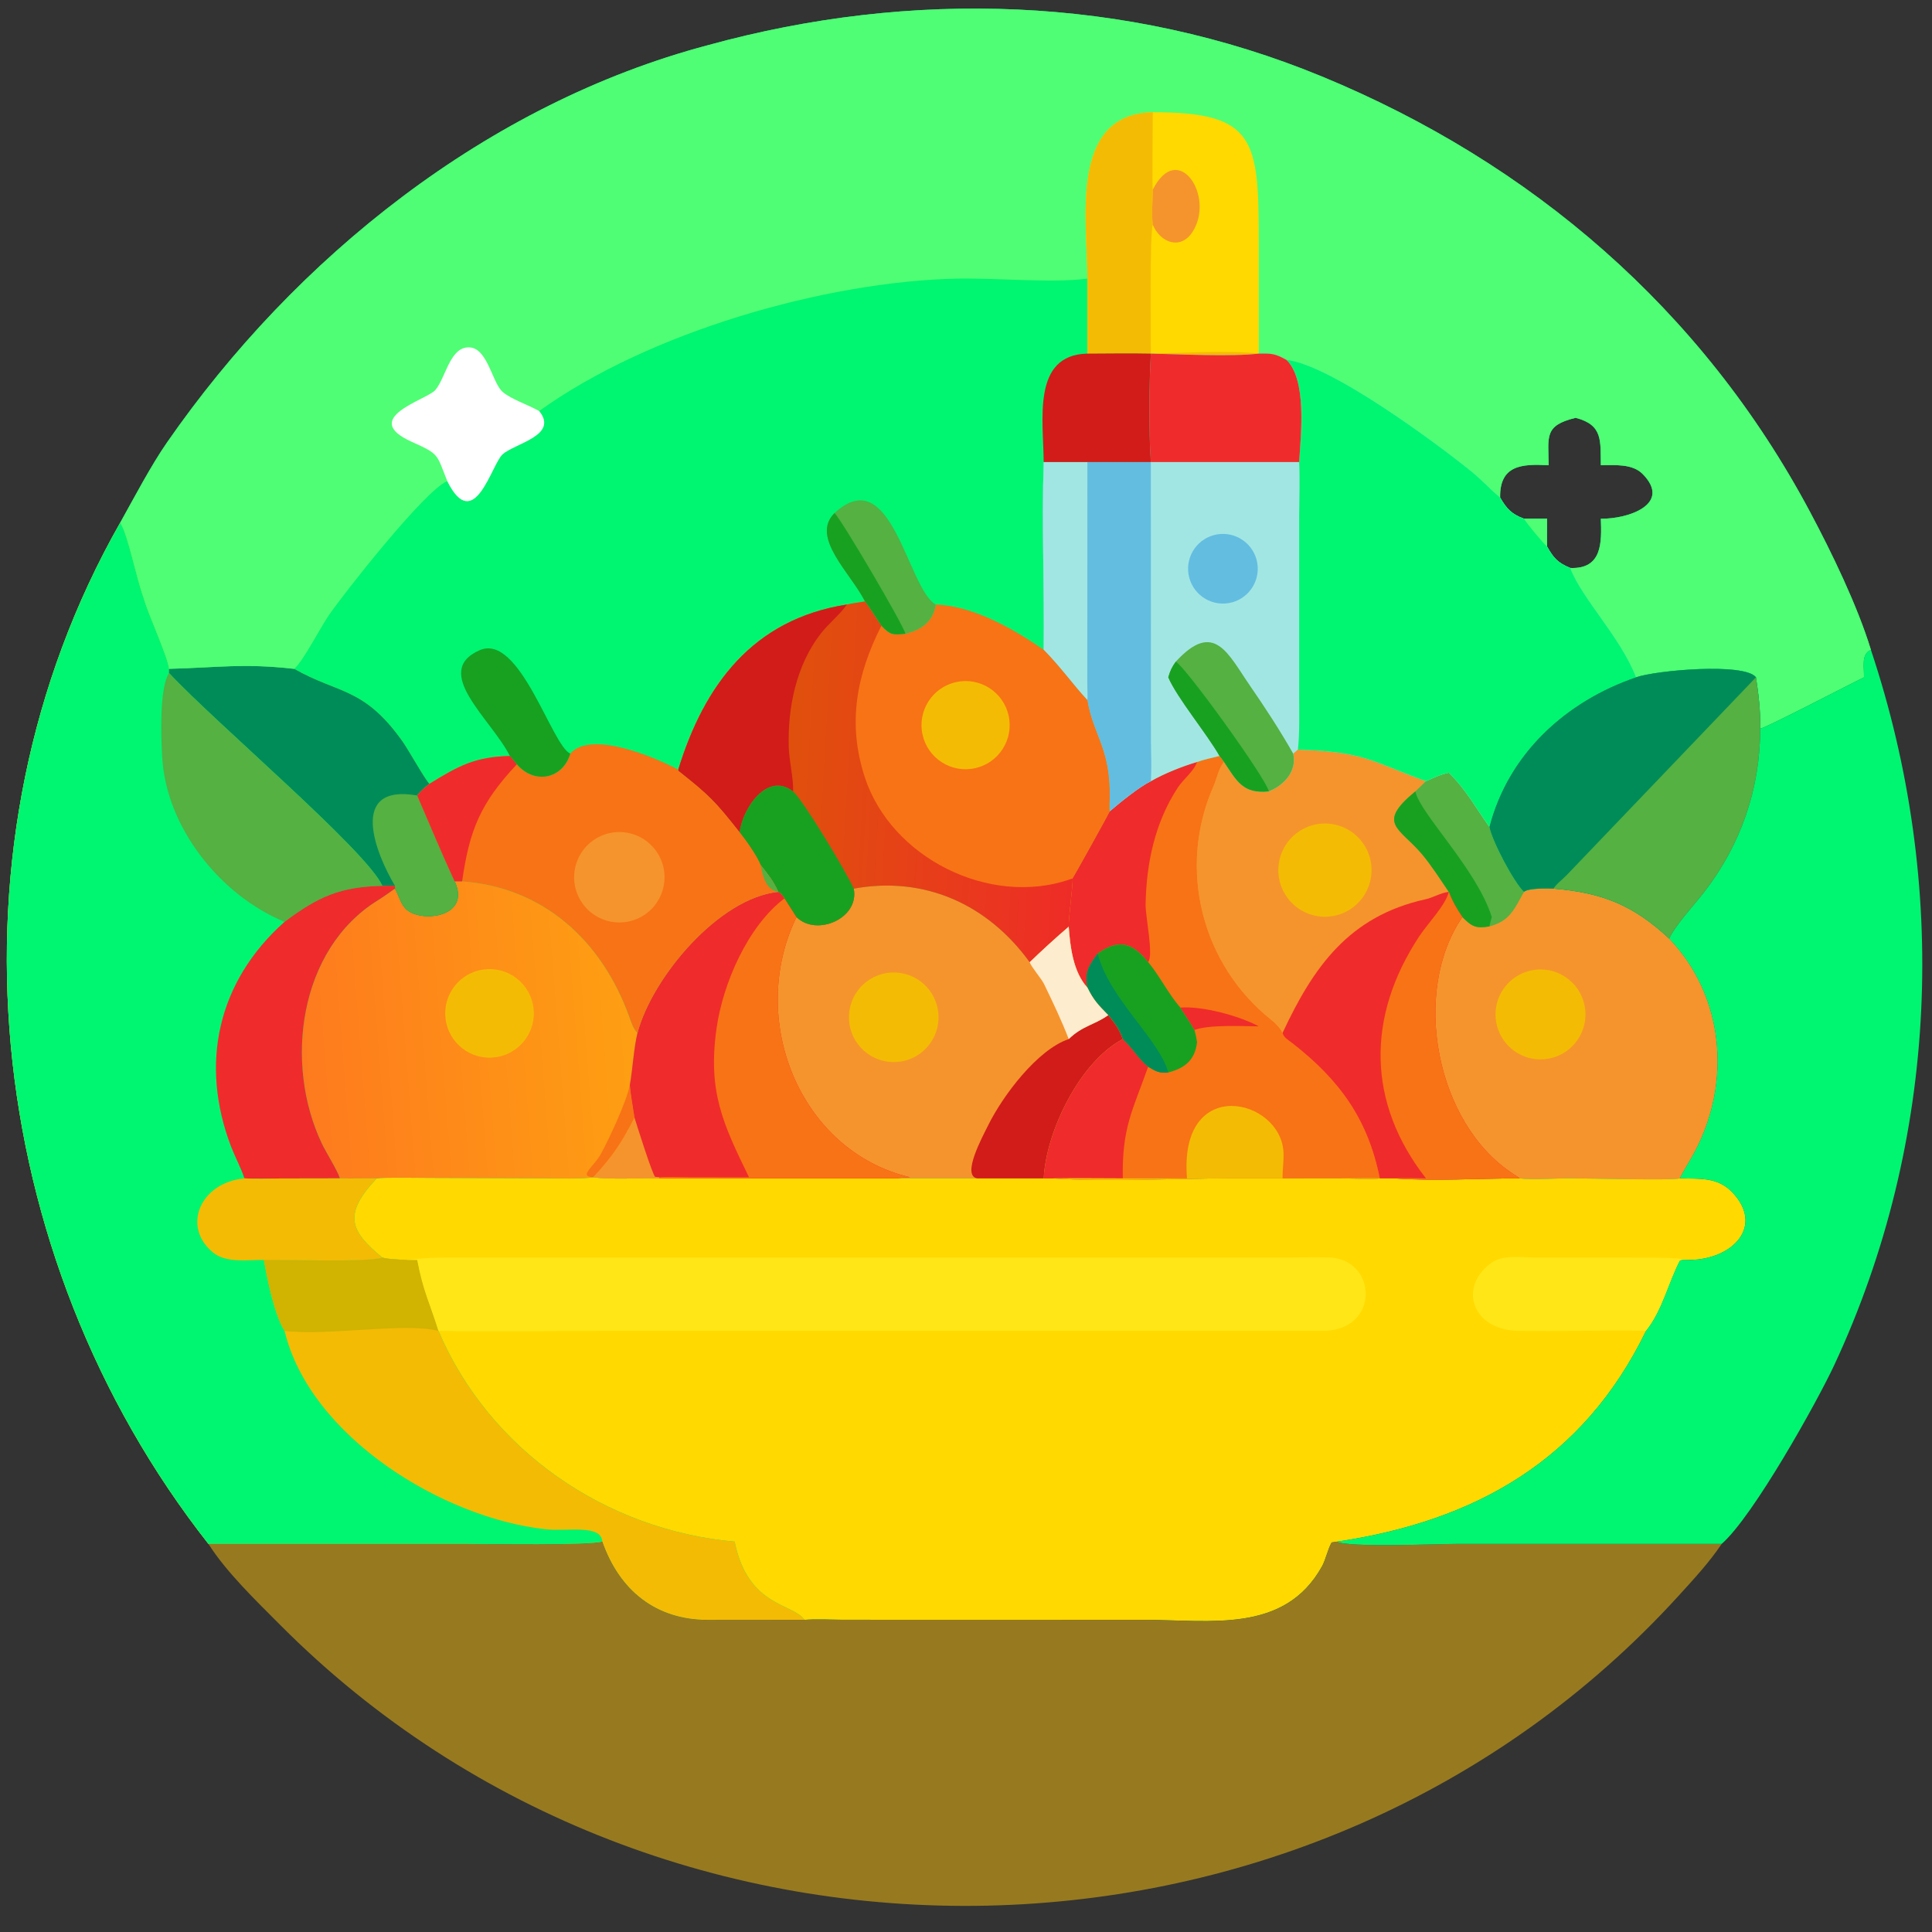 <?xml version="1.0" encoding="utf-8" ?><svg xmlns="http://www.w3.org/2000/svg" xmlns:xlink="http://www.w3.org/1999/xlink" width="1024" height="1024" viewBox="0 0 1024 1024"><rect x="0" y="0" width="1024" height="1024" fill="#333333" stroke="none"/><path fill="#00F571" transform="scale(2 2)" d="M31.855 138.516C35.546 131.899 39.986 123.426 44.212 117.328C78.247 68.215 129.183 27.444 187.634 11.968C241.436 -2.836 298.437 -1.154 350.337 20.273C405.827 43.182 451.087 82.056 479.6 135.518C485.348 146.295 492.236 160.492 495.81 172.206C493.114 173.301 494.033 177.016 493.978 179.492C491.051 180.841 468.132 192.827 466.475 193.085C466.554 188.334 466.061 184.135 465.352 179.492C462.352 175.552 438.879 177.627 433.557 179.492C414.933 185.868 399.709 199.778 394.716 219.158C395.442 222.93 401.194 233.838 403.871 236.353C404.969 235.328 410.083 235.431 411.708 235.493C424.748 236.58 432.837 239.903 442.361 248.738C456.962 264.059 458.838 286.716 449.218 305.053C447.943 307.483 446.373 309.865 445.161 312.28C450.358 312.455 455.164 311.842 459.109 316.015C467.471 324.86 459.434 333.67 447.799 333.898C446.972 333.873 445.833 333.726 445.166 334.1C442.029 340.137 440.558 347.27 436.201 352.702C419.572 386.972 390.926 403.101 354.257 408.554L352.897 408.755C351.854 410.584 351.314 413.347 350.342 415.094C340.403 432.957 320.761 429.284 303.363 429.274L223.361 429.252C220.175 429.237 216.315 429.02 213.229 429.273L187.586 429.297C173.744 429.293 164.134 421.431 159.62 408.554C156.647 409.619 128.893 409.155 123.76 409.155L55.241 409.153C-4.801 332.774 -16.577 223.618 31.855 138.516ZM397.55 131.865C399.261 134.803 400.555 136.25 403.871 137.465C405.919 137.482 407.937 137.493 409.985 137.465C409.967 139.844 409.892 142.47 409.985 144.827C411.714 147.893 412.781 149.122 416.121 150.516C424.694 150.874 424.454 143.659 424.244 137.465C431.494 137.578 443.149 133.588 435.337 125.63C432.587 122.829 427.888 123.269 424.244 123.297C424.104 116.825 424.873 112.606 417.558 110.726C409.124 112.765 410.338 115.698 410.411 123.297C403.402 122.909 397.388 123.188 397.55 131.865Z"/><path fill="#FFD900" transform="scale(2 2)" d="M31.855 138.516C33.883 141.456 36.244 153.672 38.069 158.436C39.077 162.393 44.607 174.268 44.79 177.25C58.049 176.902 64.421 175.736 77.963 177.25C89.625 183.917 96.381 182.045 106.572 196.354C108.149 198.497 112.642 206.65 113.807 207.722C112.472 208.836 111.659 209.456 110.566 210.811C113.887 218.491 116.949 225.921 120.485 233.567L122.463 233.567C144.04 235.127 159.542 249.31 166.8 269.555C167.313 270.986 167.822 272.68 168.939 273.722C167.919 277.852 167.684 283.273 166.901 287.576C167.159 290.312 167.719 293.429 168.142 296.179C168.732 298.044 172.816 311.08 173.611 311.877L174.785 311.983L174.785 312.28L237.616 312.28L259.006 312.28L276.589 312.28L278.919 312.28C293.689 313.311 311.559 312.257 326.565 312.276L355.727 312.283C357.371 312.287 364.586 312.569 365.664 312.28L365.664 312.28L369.63 312.28C379.481 313.076 392.59 312.27 402.768 312.28C406.299 312.783 413.051 312.159 417.165 312.279C420.581 312.264 443.191 312.886 445.161 312.28C450.358 312.455 455.164 311.842 459.109 316.015C467.471 324.86 459.434 333.67 447.799 333.898C446.972 333.873 445.833 333.726 445.166 334.1C442.029 340.137 440.558 347.27 436.201 352.702C419.572 386.972 390.926 403.101 354.257 408.554L352.897 408.755C351.854 410.584 351.314 413.347 350.342 415.094C340.403 432.957 320.761 429.284 303.363 429.274L223.361 429.252C220.175 429.237 216.315 429.02 213.229 429.273L187.586 429.297C173.744 429.293 164.134 421.431 159.62 408.554C156.647 409.619 128.893 409.155 123.76 409.155L55.241 409.153C-4.801 332.774 -16.577 223.618 31.855 138.516Z"/><path fill="#00F571" transform="scale(2 2)" d="M31.855 138.516C33.883 141.456 36.244 153.672 38.069 158.436C39.077 162.393 44.607 174.268 44.79 177.25C58.049 176.902 64.421 175.736 77.963 177.25C89.625 183.917 96.381 182.045 106.572 196.354C108.149 198.497 112.642 206.65 113.807 207.722C112.472 208.836 111.659 209.456 110.566 210.811C113.887 218.491 116.949 225.921 120.485 233.567L122.463 233.567C144.04 235.127 159.542 249.31 166.8 269.555C167.313 270.986 167.822 272.68 168.939 273.722C167.919 277.852 167.684 283.273 166.901 287.576C167.159 290.312 167.719 293.429 168.142 296.179C168.732 298.044 172.816 311.08 173.611 311.877L174.785 311.983L174.785 312.28C170.068 312.136 161.523 312.659 157.184 311.983L157.184 311.983C155.344 312.448 147.205 312.274 144.927 312.273L113.364 312.156C110.646 312.155 102.158 311.975 99.832 312.28C90.883 321.815 92.665 326.14 101.319 333.276C102.897 333.736 105.746 333.796 107.477 333.898L110.566 333.898C112.149 342.245 113.85 345.172 116.197 352.702C129.706 384.399 160.605 405.506 194.688 408.554C198.209 425.868 209.962 424.781 213.229 429.273L187.586 429.297C173.744 429.293 164.134 421.431 159.62 408.554C156.647 409.619 128.893 409.155 123.76 409.155L55.241 409.153C-4.801 332.774 -16.577 223.618 31.855 138.516Z"/><defs><linearGradient id="gradient_0" gradientUnits="userSpaceOnUse" x1="167.995" y1="270.449" x2="79.94" y2="277.261"><stop offset="0" stop-color="#FE9F12"/><stop offset="1" stop-color="#FE7A1E"/></linearGradient></defs><path fill="url(#gradient_0)" transform="scale(2 2)" d="M120.485 233.567L122.463 233.567C144.04 235.127 159.542 249.31 166.8 269.555C167.313 270.986 167.822 272.68 168.939 273.722C167.919 277.852 167.684 283.273 166.901 287.576C167.159 290.312 167.719 293.429 168.142 296.179C168.732 298.044 172.816 311.08 173.611 311.877L174.785 311.983L174.785 312.28C170.068 312.136 161.523 312.659 157.184 311.983L157.184 311.983C155.344 312.448 147.205 312.274 144.927 312.273L113.364 312.156C110.646 312.155 102.158 311.975 99.832 312.28C96.54 312.256 93.461 312.345 90.078 312.28C89.448 310.204 86.4 305.389 85.268 303.004C75.266 281.917 79.11 251.57 100.178 238.559C101.671 237.637 103.212 236.493 104.673 235.493C105.709 237.265 106.198 239.808 107.905 241.187C112.111 244.584 124.864 242.932 120.485 233.567Z"/><path fill="#F5942C" transform="scale(2 2)" d="M157.184 311.983C162.52 306.236 164.634 302.944 168.142 296.179C168.732 298.044 172.816 311.08 173.611 311.877L174.785 311.983L174.785 312.28C170.068 312.136 161.523 312.659 157.184 311.983Z"/><path fill="#F87315" transform="scale(2 2)" d="M157.184 311.983C153.126 311.776 157.41 309.177 159.246 305.797C161.53 301.591 166.02 291.947 166.901 287.576C167.159 290.312 167.719 293.429 168.142 296.179C164.634 302.944 162.52 306.236 157.184 311.983L157.184 311.983Z"/><path fill="#F4BB04" transform="scale(2 2)" d="M129.471 256.814C135.927 256.672 141.287 261.771 141.467 268.227C141.647 274.683 136.58 280.072 130.125 280.29C123.616 280.51 118.171 275.391 117.99 268.881C117.808 262.371 122.96 256.957 129.471 256.814Z"/><path fill="#F4BB04" transform="scale(2 2)" d="M69.944 333.898C75.38 333.743 97.082 334.599 101.319 333.276C102.897 333.736 105.746 333.796 107.477 333.898L110.566 333.898C112.149 342.245 113.85 345.172 116.197 352.702C129.706 384.399 160.605 405.506 194.688 408.554C198.209 425.868 209.962 424.781 213.229 429.273L187.586 429.297C173.744 429.293 164.134 421.431 159.62 408.554C159.323 403.878 150.342 405.9 144.628 405.278C117.34 402.308 82.194 380.765 75.411 352.702C72.767 348.473 70.806 338.981 69.944 333.898Z"/><path fill="#D1B302" transform="scale(2 2)" d="M69.944 333.898C75.38 333.743 97.082 334.599 101.319 333.276C102.897 333.736 105.746 333.796 107.477 333.898L110.566 333.898C112.149 342.245 113.85 345.172 116.197 352.702C107.049 350.404 86.484 354.157 75.411 352.702C72.767 348.473 70.806 338.981 69.944 333.898Z"/><path fill="#008C58" transform="scale(2 2)" d="M44.79 177.25C58.049 176.902 64.421 175.736 77.963 177.25C89.625 183.917 96.381 182.045 106.572 196.354C108.149 198.497 112.642 206.65 113.807 207.722C112.472 208.836 111.659 209.456 110.566 210.811C113.887 218.491 116.949 225.921 120.485 233.567C124.864 242.932 112.111 244.584 107.905 241.187C106.198 239.808 105.709 237.265 104.673 235.493L104.673 234.751C103.556 234.676 102.44 234.727 101.319 234.751C97.175 225.447 57.142 191.633 44.79 178.355L44.79 177.25Z"/><path fill="#54B142" transform="scale(2 2)" d="M104.673 234.751C99.518 226.148 92.169 207.609 110.566 210.811C113.887 218.491 116.949 225.921 120.485 233.567C124.864 242.932 112.111 244.584 107.905 241.187C106.198 239.808 105.709 237.265 104.673 235.493L104.673 234.751Z"/><path fill="#54B142" transform="scale(2 2)" d="M44.79 178.355C57.142 191.633 97.175 225.447 101.319 234.751C90.199 235.042 84.498 237.495 75.411 244.297C58.358 237.269 44.02 219.247 42.986 200.663C42.697 195.458 42.17 182.567 44.79 178.355Z"/><path fill="#F02B2B" transform="scale(2 2)" d="M101.319 234.751C102.44 234.727 103.556 234.676 104.673 234.751L104.673 235.493C103.212 236.493 101.671 237.637 100.178 238.559C79.11 251.57 75.266 281.917 85.268 303.004C86.4 305.389 89.448 310.204 90.078 312.28L74.351 312.309C71.51 312.325 67.542 312.466 64.777 312.28C64.06 309.946 62.22 306.406 61.272 303.934C52.866 282.027 57.601 260.134 75.411 244.297C84.498 237.495 90.199 235.042 101.319 234.751Z"/><path fill="#F4BB04" transform="scale(2 2)" d="M64.777 312.28C67.542 312.466 71.51 312.325 74.351 312.309L90.078 312.28C93.461 312.345 96.54 312.256 99.832 312.28C90.883 321.815 92.665 326.14 101.319 333.276C97.082 334.599 75.38 333.743 69.944 333.898C65.617 333.848 59.955 334.819 56.43 331.909C48.009 324.956 53.216 313.326 64.777 312.28Z"/><path fill="#FFE616" transform="scale(2 2)" d="M107.477 333.898C114.29 333.091 118.896 333.262 125.772 333.263L337.888 333.269C342.6 333.265 347.4 333.135 352.092 333.225C364.775 333.467 365.98 352.103 351.136 352.698L161.555 352.702C146.672 352.703 131.028 352.953 116.197 352.702C113.85 345.172 112.149 342.245 110.566 333.898L107.477 333.898Z"/><path fill="#FFE616" transform="scale(2 2)" d="M436.201 352.702C424.809 352.409 413.251 352.946 401.842 352.685C389.726 352.094 386.563 340.755 395.325 334.595C398.432 332.41 403.445 333.269 406.995 333.246L434.001 333.273C437.716 333.274 444.227 333.219 447.799 333.898C446.972 333.873 445.833 333.726 445.166 334.1C442.029 340.137 440.558 347.27 436.201 352.702Z"/><path fill="#4FFE74" transform="scale(2 2)" d="M31.855 138.516C35.546 131.899 39.986 123.426 44.212 117.328C78.247 68.215 129.183 27.444 187.634 11.968C241.436 -2.836 298.437 -1.154 350.337 20.273C405.827 43.182 451.087 82.056 479.6 135.518C485.348 146.295 492.236 160.492 495.81 172.206C493.114 173.301 494.033 177.016 493.978 179.492C491.051 180.841 468.132 192.827 466.475 193.085C466.554 188.334 466.061 184.135 465.352 179.492C462.352 175.552 438.879 177.627 433.557 179.492C429.54 168.951 419.064 158.49 416.121 150.516C424.694 150.874 424.454 143.659 424.244 137.465C431.494 137.578 443.149 133.588 435.337 125.63C432.587 122.829 427.888 123.269 424.244 123.297C424.104 116.825 424.873 112.606 417.558 110.726C409.124 112.765 410.338 115.698 410.411 123.297C403.402 122.909 397.388 123.188 397.55 131.865C395.484 130.224 392.685 127.197 390.072 125.07C381.157 117.811 352.621 96.597 340.942 95.383C337.826 93.667 337.023 93.653 333.586 93.712C326.282 94.573 312.559 93.87 304.984 93.712C299.472 93.593 293.702 93.695 288.172 93.712L288.172 73.828C279 75.093 263.675 73.608 253.539 73.835C218.564 74.617 171.908 88.039 142.88 108.927C148.117 115.397 136.489 117.47 133.202 120.388C130.241 123.016 125.675 141.79 118.533 127.507C112.65 129.818 90.958 157.48 87.141 163.05C84.794 166.475 80.355 175.228 77.963 177.25C64.421 175.736 58.049 176.902 44.79 177.25C44.607 174.268 39.077 162.393 38.069 158.436C36.244 153.672 33.883 141.456 31.855 138.516Z"/><path fill="#FFD900" transform="scale(2 2)" d="M305.502 29.74C332.684 29.72 333.588 36.934 333.586 63.978L333.586 93.712C326.282 94.573 312.559 93.87 304.984 93.712C299.472 93.593 293.702 93.695 288.172 93.712L288.172 73.828C288.171 58.465 283.164 30.24 305.502 29.74Z"/><path fill="#F4BB04" transform="scale(2 2)" d="M288.172 73.828C288.171 58.465 283.164 30.24 305.502 29.74C305.501 31.599 305.296 49.807 305.502 50.266C305.518 53.744 305.103 55.911 305.502 59.562C304.672 61.818 304.979 89.3 304.984 93.712C312.637 93.574 326.405 92.79 333.586 93.712C326.282 94.573 312.559 93.87 304.984 93.712C299.472 93.593 293.702 93.695 288.172 93.712L288.172 73.828Z"/><path fill="#F5942C" transform="scale(2 2)" d="M305.502 50.266C312.211 37.008 322.081 52.058 316.048 61.43C312.873 66.361 307.503 64.329 305.502 59.562C305.103 55.911 305.518 53.744 305.502 50.266Z"/><path fill="white" transform="scale(2 2)" d="M118.533 127.507C115.631 120.216 116.48 120.405 109.094 117.076C95.109 110.773 113.134 105.956 115.352 103.377C117.984 100.317 119.063 92.902 123.416 92.119C129.158 91.087 130.231 101.376 133.27 103.913C135.627 105.881 139.957 107.253 142.88 108.927C148.117 115.397 136.489 117.47 133.202 120.388C130.241 123.016 125.675 141.79 118.533 127.507Z"/><path fill="#F5942C" transform="scale(2 2)" d="M343.956 198.656C361.667 199.181 363.582 201.845 377.897 207.03C380.28 205.988 381.381 205.368 383.94 204.775C388.518 209.221 390.993 213.961 394.716 219.158C395.442 222.93 401.194 233.838 403.871 236.353C404.969 235.328 410.083 235.431 411.708 235.493C424.748 236.58 432.837 239.903 442.361 248.738C456.962 264.059 458.838 286.716 449.218 305.053C447.943 307.483 446.373 309.865 445.161 312.28C443.191 312.886 420.581 312.264 417.165 312.279C413.051 312.159 406.299 312.783 402.768 312.28C392.59 312.27 379.481 313.076 369.63 312.28L365.664 312.28L365.664 312.28C364.586 312.569 357.371 312.287 355.727 312.283L326.565 312.276C311.559 312.257 293.689 313.311 278.919 312.28L276.589 312.28C277.247 299.48 286.402 281.198 297.549 275.368C296.407 272.466 295.66 271.504 293.694 269.029C291.045 266.297 289.832 265.127 288.172 261.722C284.398 257.608 283.587 250.857 283.22 245.503C283.126 243.428 284.489 233.444 284.213 232.814C284.758 231.993 293.72 215.869 294.099 214.997C296.845 212.642 301.947 208.5 304.984 207.03C308.591 204.967 313.234 203.12 317.234 201.927C319.103 201.283 321.254 200.813 323.192 200.341C323.584 200.853 324.024 201.397 324.383 201.927C327.801 207.012 329.374 210.434 336.264 209.723C340.306 208.102 343.768 204.335 342.713 199.725L343.956 198.656Z"/><path fill="#F87315" transform="scale(2 2)" d="M323.192 200.341C323.584 200.853 324.024 201.397 324.383 201.927C322.922 203.646 322.482 206.334 321.596 208.343C312.005 230.091 318.368 255.565 337.004 270.354C338.043 271.179 339.327 272.512 339.896 273.722C340.161 274.971 341.459 275.656 342.438 276.418C355.113 286.286 362.536 296.677 365.664 312.28L365.664 312.28C364.586 312.569 357.371 312.287 355.727 312.283L326.565 312.276C311.559 312.257 293.689 313.311 278.919 312.28L276.589 312.28C277.247 299.48 286.402 281.198 297.549 275.368C296.407 272.466 295.66 271.504 293.694 269.029C291.045 266.297 289.832 265.127 288.172 261.722C284.398 257.608 283.587 250.857 283.22 245.503C283.126 243.428 284.489 233.444 284.213 232.814C284.758 231.993 293.72 215.869 294.099 214.997C296.845 212.642 301.947 208.5 304.984 207.03C308.591 204.967 313.234 203.12 317.234 201.927C319.103 201.283 321.254 200.813 323.192 200.341Z"/><path fill="#F02B2B" transform="scale(2 2)" d="M304.984 207.03C308.591 204.967 313.234 203.12 317.234 201.927C316.414 204.381 313.594 206.488 312.138 208.707C306.053 217.976 303.785 228.782 303.597 239.747C303.532 242.697 305.779 253.292 304.263 254.955C300.174 249.779 296.417 248.721 290.903 252.67C288.531 255.929 287.401 257.581 288.172 261.722C284.398 257.608 283.587 250.857 283.22 245.503C283.126 243.428 284.489 233.444 284.213 232.814C284.758 231.993 293.72 215.869 294.099 214.997C296.845 212.642 301.947 208.5 304.984 207.03Z"/><path fill="#F02B2B" transform="scale(2 2)" d="M297.549 275.368C300.271 277.863 301.54 280.437 304.263 282.695L304.168 282.973C300.192 294.221 297.301 298.8 297.549 312.28C291.383 312.266 285.074 312.193 278.919 312.28L276.589 312.28C277.247 299.48 286.402 281.198 297.549 275.368Z"/><path fill="#18A121" transform="scale(2 2)" d="M290.903 252.67C296.417 248.721 300.174 249.779 304.263 254.955C307.374 258.65 309.469 263.196 312.811 267.019C314.041 268.904 315.472 270.992 316.548 272.944C316.871 274.155 317.042 274.915 317.234 276.151C316.722 280.807 314.113 283.057 309.605 284.214C307.168 284.474 306.283 283.882 304.263 282.695C301.54 280.437 300.271 277.863 297.549 275.368C296.407 272.466 295.66 271.504 293.694 269.029C291.045 266.297 289.832 265.127 288.172 261.722C287.401 257.581 288.531 255.929 290.903 252.67Z"/><path fill="#008C58" transform="scale(2 2)" d="M290.903 252.67C293.864 264.576 307.215 275.39 309.605 284.214C307.168 284.474 306.283 283.882 304.263 282.695C301.54 280.437 300.271 277.863 297.549 275.368C296.407 272.466 295.66 271.504 293.694 269.029C291.045 266.297 289.832 265.127 288.172 261.722C287.401 257.581 288.531 255.929 290.903 252.67Z"/><path fill="#F4BB04" transform="scale(2 2)" d="M314.568 312.28C312.292 284.672 339.583 290.97 340.146 305.499C340.234 307.783 339.859 309.988 339.896 312.28L357.728 312.255C359.297 312.253 364.376 312.12 365.664 312.28C364.586 312.569 357.371 312.287 355.727 312.283L326.565 312.276C311.559 312.257 293.689 313.311 278.919 312.28C285.074 312.193 291.383 312.266 297.549 312.28L314.568 312.28Z"/><path fill="#F02B2B" transform="scale(2 2)" d="M312.811 267.019C318.666 266.571 328.383 269.194 333.586 271.993C329.155 271.962 320.464 271.499 316.548 272.944C315.472 270.992 314.041 268.904 312.811 267.019Z"/><path fill="#F5942C" transform="scale(2 2)" d="M343.956 198.656C361.667 199.181 363.582 201.845 377.897 207.03C380.28 205.988 381.381 205.368 383.94 204.775C388.518 209.221 390.993 213.961 394.716 219.158C395.442 222.93 401.194 233.838 403.871 236.353C401.36 240.821 400.164 244.107 394.716 245.503C391.161 246.137 390.039 245.549 387.541 243.032C386.025 240.846 384.897 238.835 383.94 236.353C381.745 236.608 379.84 237.864 377.83 238.306C357.373 242.809 348 256.399 339.896 273.722C339.327 272.512 338.043 271.179 337.004 270.354C318.368 255.565 312.005 230.091 321.596 208.343C322.482 206.334 322.922 203.646 324.383 201.927C327.801 207.012 329.374 210.434 336.264 209.723C340.306 208.102 343.768 204.335 342.713 199.725L343.956 198.656Z"/><path fill="#54B142" transform="scale(2 2)" d="M383.94 204.775C388.518 209.221 390.993 213.961 394.716 219.158C395.442 222.93 401.194 233.838 403.871 236.353C401.36 240.821 400.164 244.107 394.716 245.503C391.161 246.137 390.039 245.549 387.541 243.032C386.025 240.846 384.897 238.835 383.94 236.353C381.755 233.105 379.389 229.437 376.906 226.439C370.861 219.281 364.627 218.34 375.084 209.723L377.897 207.03C380.28 205.988 381.381 205.368 383.94 204.775Z"/><path fill="#18A121" transform="scale(2 2)" d="M383.94 236.353C381.755 233.105 379.389 229.437 376.906 226.439C370.861 219.281 364.627 218.34 375.084 209.723C376.242 215.531 391.402 230.368 395.337 243.032C395.133 243.792 394.845 244.749 394.716 245.503C391.161 246.137 390.039 245.549 387.541 243.032C386.025 240.846 384.897 238.835 383.94 236.353Z"/><path fill="#F4BB04" transform="scale(2 2)" d="M349.077 218.407C355.816 217.276 362.193 221.828 363.313 228.569C364.433 235.309 359.87 241.679 353.127 242.787C346.401 243.892 340.051 239.343 338.934 232.619C337.817 225.895 342.355 219.536 349.077 218.407Z"/><path fill="#F02B2B" transform="scale(2 2)" d="M339.896 273.722C348 256.399 357.373 242.809 377.83 238.306C379.84 237.864 381.745 236.608 383.94 236.353C384.897 238.835 386.025 240.846 387.541 243.032C373.956 262.793 380.44 297.786 401.061 311.126C401.614 311.483 402.249 311.887 402.768 312.28C392.59 312.27 379.481 313.076 369.63 312.28L365.664 312.28C362.536 296.677 355.113 286.286 342.438 276.418C341.459 275.656 340.161 274.971 339.896 273.722Z"/><path fill="#F87315" transform="scale(2 2)" d="M383.94 236.353C384.897 238.835 386.025 240.846 387.541 243.032C373.956 262.793 380.44 297.786 401.061 311.126C401.614 311.483 402.249 311.887 402.768 312.28C392.59 312.27 379.481 313.076 369.63 312.28C371.816 312.088 375.594 312.249 377.897 312.28C362.297 292.325 362.026 269.453 376.156 248.068C378.302 244.82 383.123 239.856 383.94 236.353Z"/><path fill="#F4BB04" transform="scale(2 2)" d="M407.105 256.969C413.609 256.341 419.407 261.068 420.101 267.566C420.795 274.064 416.127 279.909 409.636 280.67C405.378 281.168 401.181 279.342 398.643 275.886C396.106 272.431 395.62 267.879 397.37 263.966C399.121 260.053 402.838 257.381 407.105 256.969Z"/><path fill="#A2E6E3" transform="scale(2 2)" d="M333.586 93.712C337.023 93.653 337.826 93.667 340.942 95.383C352.621 96.597 381.157 117.811 390.072 125.07C392.685 127.197 395.484 130.224 397.55 131.865C399.261 134.803 400.555 136.25 403.871 137.465C405.919 137.482 407.937 137.493 409.985 137.465C409.967 139.844 409.892 142.47 409.985 144.827C411.714 147.893 412.781 149.122 416.121 150.516C419.064 158.49 429.54 168.951 433.557 179.492C414.933 185.868 399.709 199.778 394.716 219.158C390.993 213.961 388.518 209.221 383.94 204.775C381.381 205.368 380.28 205.988 377.897 207.03C363.582 201.845 361.667 199.181 343.956 198.656L342.713 199.725C343.768 204.335 340.306 208.102 336.264 209.723C329.374 210.434 327.801 207.012 324.383 201.927C324.024 201.397 323.584 200.853 323.192 200.341C321.254 200.813 319.103 201.283 317.234 201.927C313.234 203.12 308.591 204.967 304.984 207.03C301.947 208.5 296.845 212.642 294.099 214.997C293.961 214.303 294.082 212.268 294.096 211.48C294.318 198.192 289.71 194.932 288.172 185.557C283.997 181.011 281.307 177.031 276.589 172.206C276.79 155.646 276.045 138.994 276.589 122.45L288.172 122.45L304.984 122.45C304.405 114.372 304.533 101.573 304.984 93.712C312.559 93.87 326.282 94.573 333.586 93.712Z"/><path fill="#00F571" transform="scale(2 2)" d="M340.942 95.383C352.621 96.597 381.157 117.811 390.072 125.07C392.685 127.197 395.484 130.224 397.55 131.865C399.261 134.803 400.555 136.25 403.871 137.465C405.919 137.482 407.937 137.493 409.985 137.465C409.967 139.844 409.892 142.47 409.985 144.827C411.714 147.893 412.781 149.122 416.121 150.516C419.064 158.49 429.54 168.951 433.557 179.492C414.933 185.868 399.709 199.778 394.716 219.158C390.993 213.961 388.518 209.221 383.94 204.775C381.381 205.368 380.28 205.988 377.897 207.03C363.582 201.845 361.667 199.181 343.956 198.656C344.441 194.641 344.297 188.862 344.297 184.731L344.298 136.625C344.31 132.389 344.523 126.585 344.29 122.45C344.79 114.636 346.311 100.71 340.942 95.383Z"/><path fill="#4FFE74" transform="scale(2 2)" d="M403.871 137.465C405.919 137.482 407.937 137.493 409.985 137.465C409.967 139.844 409.892 142.47 409.985 144.827C409.134 144.215 404.443 138.543 403.871 137.465Z"/><path fill="#63BDE1" transform="scale(2 2)" d="M288.172 122.45L304.984 122.45L305.013 196.377C305.039 199.92 305.223 203.504 304.984 207.03C301.947 208.5 296.845 212.642 294.099 214.997C293.961 214.303 294.082 212.268 294.096 211.48C294.318 198.192 289.71 194.932 288.172 185.557C283.997 181.011 281.307 177.031 276.589 172.206C276.79 155.646 276.045 138.994 276.589 122.45L288.172 122.45Z"/><path fill="#A2E6E3" transform="scale(2 2)" d="M276.589 122.45L288.172 122.45L288.136 180.965C288.128 182.1 288.285 184.698 288.172 185.557C283.997 181.011 281.307 177.031 276.589 172.206C276.79 155.646 276.045 138.994 276.589 122.45Z"/><path fill="#F02B2B" transform="scale(2 2)" d="M333.586 93.712C337.023 93.653 337.826 93.667 340.942 95.383C346.311 100.71 344.79 114.636 344.29 122.45L304.984 122.45C304.405 114.372 304.533 101.573 304.984 93.712C312.559 93.87 326.282 94.573 333.586 93.712Z"/><path fill="#54B142" transform="scale(2 2)" d="M311.592 175.349C321.79 164.255 325.368 173.184 331.344 181.845C335.384 187.698 339.184 193.53 342.713 199.725C343.768 204.335 340.306 208.102 336.264 209.723C329.374 210.434 327.801 207.012 324.383 201.927C324.024 201.397 323.584 200.853 323.192 200.341C319.742 194.297 311.951 184.991 309.605 179.492C310.14 177.673 310.534 176.863 311.592 175.349Z"/><path fill="#18A121" transform="scale(2 2)" d="M311.592 175.349C314.08 176.594 335.365 206.009 336.264 209.723C329.374 210.434 327.801 207.012 324.383 201.927C324.024 201.397 323.584 200.853 323.192 200.341C319.742 194.297 311.951 184.991 309.605 179.492C310.14 177.673 310.534 176.863 311.592 175.349Z"/><path fill="#63BDE1" transform="scale(2 2)" d="M322.541 141.623C327.568 140.769 332.336 144.154 333.188 149.182C334.04 154.21 330.653 158.976 325.625 159.825C320.6 160.674 315.838 157.29 314.986 152.266C314.135 147.241 317.517 142.477 322.541 141.623Z"/><path fill="#F5942C" transform="scale(2 2)" d="M226.244 235.493C245.118 232.062 261.816 239.723 272.853 254.955C275.606 252.238 280.326 247.967 283.22 245.503C283.587 250.857 284.398 257.608 288.172 261.722C289.832 265.127 291.045 266.297 293.694 269.029C295.66 271.504 296.407 272.466 297.549 275.368C286.402 281.198 277.247 299.48 276.589 312.28L259.006 312.28L237.616 312.28L174.785 312.28L174.785 311.983L173.611 311.877C172.816 311.08 168.732 298.044 168.142 296.179C167.719 293.429 167.159 290.312 166.901 287.576C167.684 283.273 167.919 277.852 168.939 273.722C172.86 258.963 190.517 237.932 206.271 236.353C207.193 236.855 207.3 237.165 207.919 238.066L211.082 243.032C216.383 248.287 227.816 243.398 226.244 235.493Z"/><path fill="#F02B2B" transform="scale(2 2)" d="M206.271 236.353C207.193 236.855 207.3 237.165 207.919 238.066L211.082 243.032C197.95 269.978 211.818 305.05 241.158 311.983C240.199 312.045 238.502 312.104 237.616 312.28L174.785 312.28L174.785 311.983L173.611 311.877C172.816 311.08 168.732 298.044 168.142 296.179C167.719 293.429 167.159 290.312 166.901 287.576C167.684 283.273 167.919 277.852 168.939 273.722C172.86 258.963 190.517 237.932 206.271 236.353Z"/><path fill="#F87315" transform="scale(2 2)" d="M207.919 238.066L211.082 243.032C197.95 269.978 211.818 305.05 241.158 311.983C240.199 312.045 238.502 312.104 237.616 312.28L174.785 312.28L174.785 311.983C175.784 311.829 181.161 311.954 182.592 311.962L198.492 311.983C191.607 297.827 187.505 289.312 189.903 272.455C191.567 260.753 198.102 245.46 207.919 238.066Z"/><path fill="#D11C1A" transform="scale(2 2)" d="M293.694 269.029C295.66 271.504 296.407 272.466 297.549 275.368C286.402 281.198 277.247 299.48 276.589 312.28L259.006 312.28C254.682 311.628 260.459 301.089 261.877 298.212C265.683 290.489 274.849 278.191 283.22 275.368C286.9 271.81 289.916 271.694 293.694 269.029Z"/><path fill="#FEECCE" transform="scale(2 2)" d="M283.22 245.503C283.587 250.857 284.398 257.608 288.172 261.722C289.832 265.127 291.045 266.297 293.694 269.029C289.916 271.694 286.9 271.81 283.22 275.368C281.361 270.489 278.977 265.531 276.712 260.834C275.969 259.293 273.437 256.477 272.853 254.955C275.606 252.238 280.326 247.967 283.22 245.503Z"/><path fill="#F4BB04" transform="scale(2 2)" d="M235.104 257.844C241.586 256.88 247.623 261.35 248.594 267.831C249.565 274.312 245.102 280.355 238.623 281.333C232.132 282.313 226.077 277.842 225.105 271.35C224.132 264.858 228.611 258.809 235.104 257.844Z"/><path fill="#F87315" transform="scale(2 2)" d="M229.236 159.393C230.939 161.632 232.039 163.608 233.584 165.798C235.861 168.242 236.565 168.32 239.948 167.949C244.175 166.91 247.286 164.724 247.978 160.213C258.053 160.589 268.588 166.685 276.589 172.206C281.307 177.031 283.997 181.011 288.172 185.557C289.71 194.932 294.318 198.192 294.096 211.48C294.082 212.268 293.961 214.303 294.099 214.997C293.72 215.869 284.758 231.993 284.213 232.814C284.489 233.444 283.126 243.428 283.22 245.503C280.326 247.967 275.606 252.238 272.853 254.955C261.816 239.723 245.118 232.062 226.244 235.493C227.816 243.398 216.383 248.287 211.082 243.032L207.919 238.066C207.3 237.165 207.193 236.855 206.271 236.353C204.845 233.262 203.687 231.914 201.585 229.245C200.446 226.564 197.782 222.836 195.996 220.561C189.453 212.27 188.018 210.816 179.717 204.24L179.75 203.973C186.616 181.59 199.47 164.118 224.444 160.213C225.955 159.887 227.691 159.643 229.236 159.393Z"/><defs><linearGradient id="gradient_1" gradientUnits="userSpaceOnUse" x1="208.685" y1="204.455" x2="285.414" y2="208.856"><stop offset="0" stop-color="#E0500C"/><stop offset="1" stop-color="#EE2C27"/></linearGradient></defs><path fill="url(#gradient_1)" transform="scale(2 2)" d="M229.236 159.393C230.939 161.632 232.039 163.608 233.584 165.798C227.049 178.702 224.478 191.568 229.169 205.945C236.139 227.307 262.137 240.302 283.355 233.109L284.213 232.814C284.489 233.444 283.126 243.428 283.22 245.503C280.326 247.967 275.606 252.238 272.853 254.955C261.816 239.723 245.118 232.062 226.244 235.493C227.816 243.398 216.383 248.287 211.082 243.032L207.919 238.066C207.3 237.165 207.193 236.855 206.271 236.353C204.845 233.262 203.687 231.914 201.585 229.245C200.446 226.564 197.782 222.836 195.996 220.561C189.453 212.27 188.018 210.816 179.717 204.24L179.75 203.973C186.616 181.59 199.47 164.118 224.444 160.213C225.955 159.887 227.691 159.643 229.236 159.393Z"/><path fill="#D11C1A" transform="scale(2 2)" d="M179.75 203.973C186.616 181.59 199.47 164.118 224.444 160.213C222.414 163.062 219.591 165.221 217.5 167.918C210.997 176.306 208.72 187.568 209.027 197.992C209.132 201.671 210.325 206.35 210.173 209.723C203.261 204.363 196.753 214.326 195.996 220.561C189.453 212.27 188.018 210.816 179.717 204.24L179.75 203.973Z"/><path fill="#18A121" transform="scale(2 2)" d="M195.996 220.561C196.753 214.326 203.261 204.363 210.173 209.723C212.945 212.157 224.469 231.388 226.244 235.493C227.816 243.398 216.383 248.287 211.082 243.032L207.919 238.066C207.3 237.165 207.193 236.855 206.271 236.353C204.845 233.262 203.687 231.914 201.585 229.245C200.446 226.564 197.782 222.836 195.996 220.561Z"/><path fill="#F4BB04" transform="scale(2 2)" d="M253.427 180.752C259.725 179.393 265.935 183.391 267.305 189.687C268.676 195.982 264.691 202.199 258.398 203.583C252.087 204.97 245.849 200.971 244.475 194.658C243.1 188.344 247.111 182.114 253.427 180.752Z"/><path fill="#F87315" transform="scale(2 2)" d="M151.125 199.725C156.651 193.374 173.862 200.828 179.75 203.973L179.717 204.24C188.018 210.816 189.453 212.27 195.996 220.561C197.782 222.836 200.446 226.564 201.585 229.245C203.687 231.914 204.845 233.262 206.271 236.353C190.517 237.932 172.86 258.963 168.939 273.722C167.822 272.68 167.313 270.986 166.8 269.555C159.542 249.31 144.04 235.127 122.463 233.567L120.485 233.567C116.949 225.921 113.887 218.491 110.566 210.811C111.659 209.456 112.472 208.836 113.807 207.722C121.652 202.887 125.935 200.579 135.129 200.341L136.97 202.539C141.785 208.118 149.242 206.271 151.125 199.725Z"/><path fill="#F02B2B" transform="scale(2 2)" d="M135.129 200.341L136.97 202.539C127.225 212.954 124.419 220.032 122.463 233.567L120.485 233.567C116.949 225.921 113.887 218.491 110.566 210.811C111.659 209.456 112.472 208.836 113.807 207.722C121.652 202.887 125.935 200.579 135.129 200.341Z"/><path fill="#54B142" transform="scale(2 2)" d="M201.585 229.245C203.687 231.914 204.845 233.262 206.271 236.353C202.998 235.93 202.082 232.019 201.585 229.245Z"/><path fill="#F5942C" transform="scale(2 2)" d="M161.591 220.77C168.068 219.365 174.455 223.484 175.848 229.964C177.24 236.444 173.109 242.823 166.626 244.203C160.161 245.58 153.803 241.462 152.414 235C151.025 228.538 155.131 222.171 161.591 220.77Z"/><path fill="#D11C1A" transform="scale(2 2)" d="M288.172 93.712C293.702 93.695 299.472 93.593 304.984 93.712C304.533 101.573 304.405 114.372 304.984 122.45L288.172 122.45L276.589 122.45C276.547 111.453 273.354 94.03 288.172 93.712Z"/><path fill="#54B142" transform="scale(2 2)" d="M221.171 135.961C236.334 121.973 240.483 155.967 247.978 160.213C247.286 164.724 244.175 166.91 239.948 167.949C236.565 168.32 235.861 168.242 233.584 165.798C232.039 163.608 230.939 161.632 229.236 159.393C225.521 151.941 214.644 142.38 221.171 135.961Z"/><path fill="#18A121" transform="scale(2 2)" d="M221.171 135.961C223.167 137.958 239.446 165.667 239.948 167.949C236.565 168.32 235.861 168.242 233.584 165.798C232.039 163.608 230.939 161.632 229.236 159.393C225.521 151.941 214.644 142.38 221.171 135.961Z"/><path fill="#18A121" transform="scale(2 2)" d="M135.129 200.341C130.172 190.538 114.188 177.993 127.153 172.292C137.773 167.764 146.138 197.437 151.125 199.725C149.242 206.271 141.785 208.118 136.97 202.539L135.129 200.341Z"/><path fill="#977A1F" transform="scale(2 2)" d="M159.62 408.554C164.134 421.431 173.744 429.293 187.586 429.297L213.229 429.273C216.315 429.02 220.175 429.237 223.361 429.252L303.363 429.274C320.761 429.284 340.403 432.957 350.342 415.094C351.314 413.347 351.854 410.584 352.897 408.755L354.257 408.554C357.317 410.181 381.068 409.154 385.961 409.153L456.259 409.153C453.067 413.942 448.834 418.51 444.95 422.782C348.126 529.25 176.095 533.011 74.22 430.592C67.929 424.268 60.009 416.669 55.241 409.153L123.76 409.155C128.893 409.155 156.647 409.619 159.62 408.554Z"/><path fill="#00F571" transform="scale(2 2)" d="M495.81 172.206C516.506 234.245 513.868 302.126 486.104 361.746C481.616 371.382 464.634 401.863 456.259 409.153L385.961 409.153C381.068 409.154 357.317 410.181 354.257 408.554C390.926 403.101 419.572 386.972 436.201 352.702C440.558 347.27 442.029 340.137 445.166 334.1C445.833 333.726 446.972 333.873 447.799 333.898C459.434 333.67 467.471 324.86 459.109 316.015C455.164 311.842 450.358 312.455 445.161 312.28C446.373 309.865 447.943 307.483 449.218 305.053C458.838 286.716 456.962 264.059 442.361 248.738C432.837 239.903 424.748 236.58 411.708 235.493C410.083 235.431 404.969 235.328 403.871 236.353C401.194 233.838 395.442 222.93 394.716 219.158C399.709 199.778 414.933 185.868 433.557 179.492C438.879 177.627 462.352 175.552 465.352 179.492C466.061 184.135 466.554 188.334 466.475 193.085C468.132 192.827 491.051 180.841 493.978 179.492C494.033 177.016 493.114 173.301 495.81 172.206Z"/><path fill="#008C58" transform="scale(2 2)" d="M433.557 179.492C438.879 177.627 462.352 175.552 465.352 179.492C466.061 184.135 466.554 188.334 466.475 193.085C466.49 208.952 461.341 223.929 451.516 236.547C448.912 239.891 443.876 245.343 442.361 248.738C432.837 239.903 424.748 236.58 411.708 235.493C410.083 235.431 404.969 235.328 403.871 236.353C401.194 233.838 395.442 222.93 394.716 219.158C399.709 199.778 414.933 185.868 433.557 179.492Z"/><path fill="#54B142" transform="scale(2 2)" d="M411.708 235.493C412.257 234.432 414.251 232.902 415.205 231.895L465.352 179.492C466.061 184.135 466.554 188.334 466.475 193.085C466.49 208.952 461.341 223.929 451.516 236.547C448.912 239.891 443.876 245.343 442.361 248.738C432.837 239.903 424.748 236.58 411.708 235.493Z"/></svg>